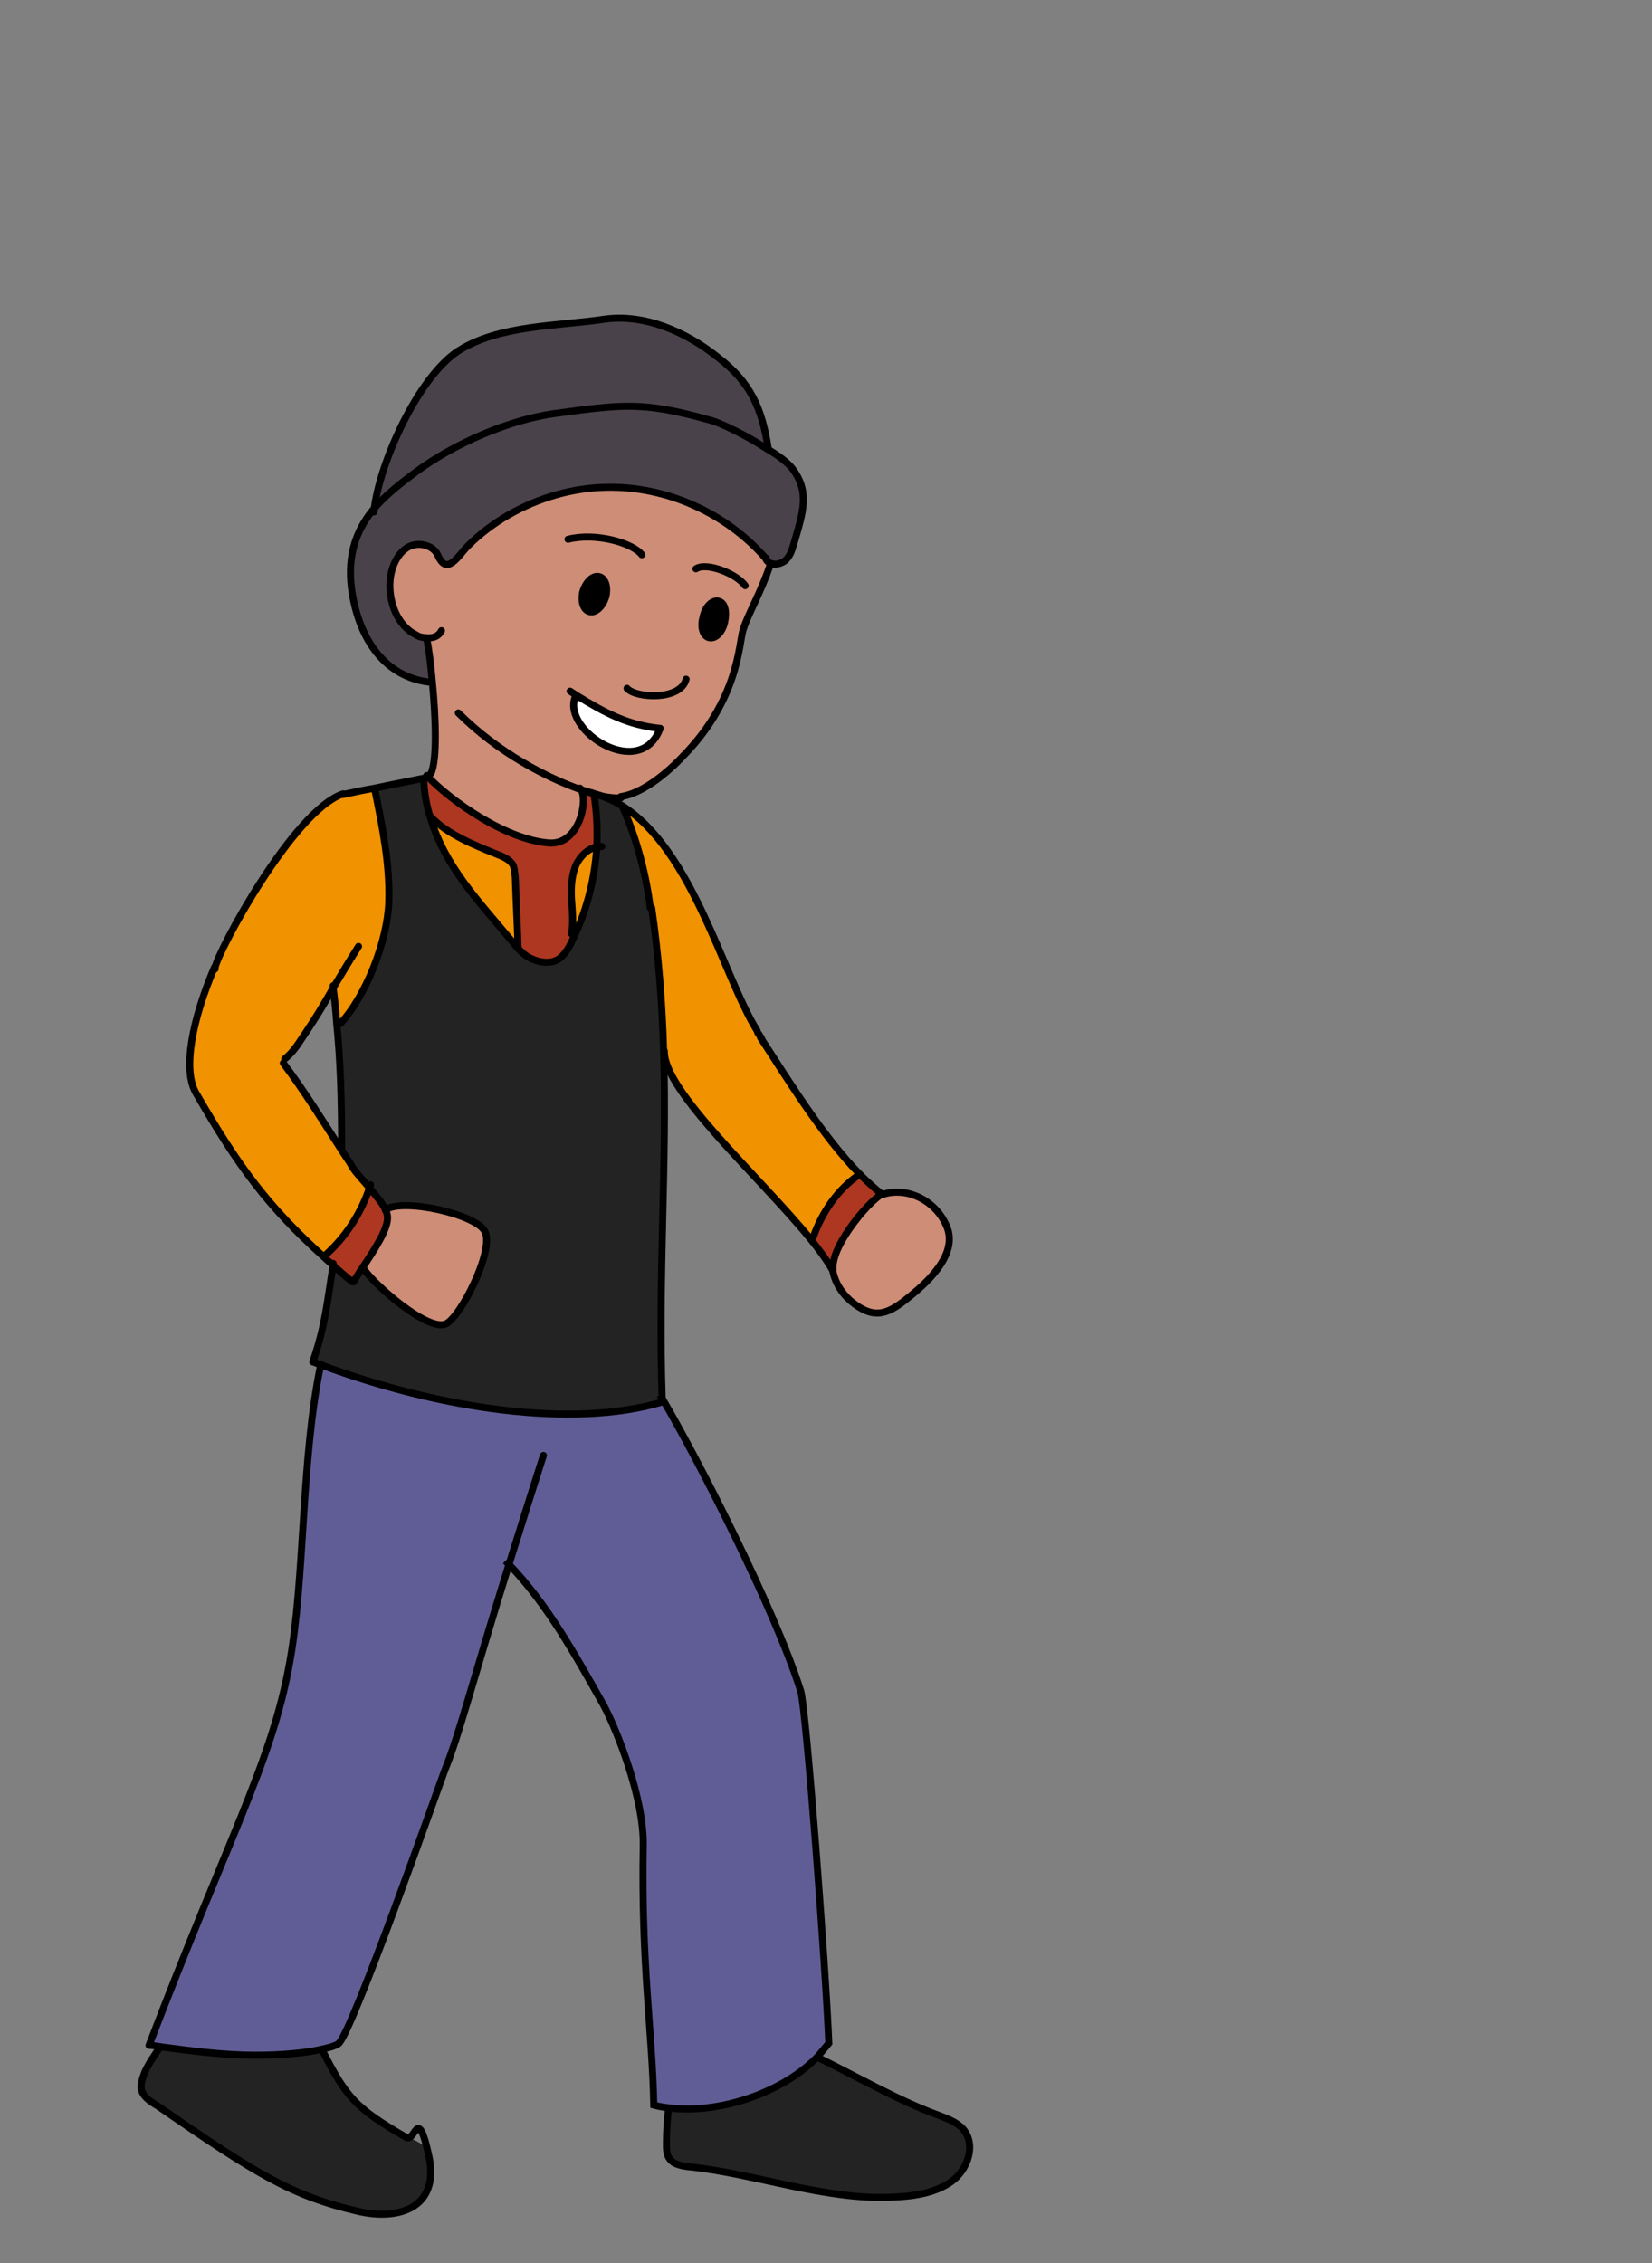 <?xml version="1.0" encoding="UTF-8"?><svg id="asia" xmlns="http://www.w3.org/2000/svg" width="235" height="321.9" viewBox="0 0 235 321.9"><rect x="0" y="0" width="235" height="321.9" fill="#808080" stroke="none"/><defs><style>.cls-1{stroke-linecap:round;stroke-linejoin:round;}.cls-1,.cls-2{fill:none;stroke:#000;}.cls-2{stroke-miterlimit:10;}.cls-3,.cls-4,.cls-5,.cls-6,.cls-7,.cls-8,.cls-9,.cls-10{stroke-width:0px;}.cls-4{fill:#605d96;}.cls-5{fill:#4a424a;}.cls-6{fill:#232323;}.cls-7{fill:#ad3720;}.cls-8{fill:#ce8d76;}.cls-9{fill:#fff;}.cls-10{fill:#f19200;}</style></defs><path class="cls-7" d="M125.6,169.8c-1.3.3-7.4,7.1-7.1,10.7h-.2c-.7-1.3-1.9-2.9-3.2-4.5h.6c1.7-4.8,4.4-7.5,6.6-9h0c1.1,1,2.1,2,3.2,2.8Z"/><path class="cls-10" d="M85,120.5c-.2,4.4-1.3,8.7-3.2,12.6l-.5-.2c.3-1.6.1-3.2,0-4.9s0-3.3.6-4.8c.6-1.3,1.7-2.5,3.1-2.7Z"/><path class="cls-6" d="M85,120.5c.1-2.5,0-5-.4-7.5h0c1.4.3,2.7.9,3.9,1.7,2,4.5,3.4,9.6,4,14.5h.2c1,6.9,1.5,13.6,1.7,20.3.5,16.2-.8,32-.2,49.6,0,.1,0,.3,0,.4-12.7,3.8-31.7,1-48.6-5.3-.4-.1-.7-.3-1.1-.4,1.8-5.3,1.9-8.4,2.8-13.8.9.8,1.8,1.6,2.8,2.4h.1c.3-.6.7-1.3,1.2-2h.3c1.4,2.2,9.1,9.1,11.7,8,2.2-.9,6.9-10.4,5.6-13.1-1.2-2.4-12-4.9-14.2-3.1-.4-1-1.4-2.1-2.3-3.2-.9-1.1-1.9-2.1-2.4-2.9-.5-.8-1.1-1.6-1.6-2.5h0c0-7.4-.2-12.9-.7-17.8h.4c3.7-4.1,6.7-11.8,6.9-17.3s-.9-10.9-2-16.2h0c2.8-.7,4.5-1.1,6.9-1.5v.6c.3,1.7.6,3.4,1,4.9,2,6.9,6.9,12,11.4,17.4.4.4.7.9,1.1,1.3.6.6,1.1,1.1,1.8,1.4,1.2.6,2.7.8,3.8.2.9-.5,1.5-1.5,2-2.5.1-.3.3-.6.4-.9,1.9-4,2.9-8.3,3.2-12.6Z"/><path class="cls-6" d="M137,302.8c1.9,2.2.8,5.7-1.7,7.5-2.4,1.7-5.6,2.1-8.6,2.2-9.3.4-19.2-3.2-28.4-4.3-1.1-.1-2.3-.3-3-1.1-.5-.6-.5-1.4-.5-2.2,0-1.7,0-3.3.3-5,7.1.9,16.3-2.2,21.2-7.4,5.7,2.8,11.6,6.2,17.1,8.2,1.3.5,2.7,1,3.6,2Z"/><path class="cls-8" d="M134.7,174.4c1.5,3.7-2.3,7.5-5.3,9.9-3,2.4-4.8,3.4-7.8,1.1-1.5-1.1-2.7-2.7-3.1-4.6,0-.1,0-.2,0-.4-.3-3.6,5.8-10.4,7.1-10.7,3.5-1.2,7.7,1,9.2,4.6Z"/><path class="cls-10" d="M122.3,166.9h0c-2.2,1.6-4.9,4.3-6.6,9h-.6c-7.2-8.7-20.8-20.8-20.7-26.4h-.1c-.2-6.7-.7-13.4-1.7-20.3h-.2c-.5-4.9-2-9.9-4-14.5,10.1,6.4,14.3,24.1,19.2,32v.2c.2.2.4.5.5.7,3.5,5.3,8.6,13.8,14.1,19.4Z"/><path class="cls-4" d="M72.3,222.5c-5.2,17-7,24-9.1,29.2-.7,1.9-13.5,38.1-15.2,39-.5.3-1.2.5-2.1.7-2.4.5-5.9.9-9.7.9-4.5,0-9-.6-13.5-1.2-.5,0-1-.1-1.6-.2,11.4-29.8,17.5-40.4,20-54.4,2.2-12.1,1.5-28.7,4.4-42.3,16.9,6.3,35.9,9.1,48.6,5.3,0-.1,0-.3,0-.4,4.8,8.3,16,29.9,19.7,41.6.8,2.6,3.6,39.9,4,50.1-.4.6-.9,1.2-1.5,1.8-5,5.2-14.1,8.3-21.2,7.4-.7,0-1.5-.2-2.2-.4-.2-10.8-1.7-19.7-1.5-37,0-6.6-3.7-16.3-5.7-20-3.8-6.9-7.9-14.2-13.4-19.9Z"/><path class="cls-5" d="M109.4,63.8c1.5,1,2.8,1.9,3.4,2.6,2.7,3.4,1.6,6.4.4,10.6-.3,1-.6,2-1.4,2.7-.5.4-1.4.6-2,.3-.2,0-.4-.2-.6-.5h0c-5.6-6.5-14.2-10.4-22.8-10.2-4.8.1-9.6,1.5-13.8,3.9-2.1,1.2-4.1,2.7-5.8,4.4-1.4,1.3-2.9,4.4-4.3,1.4-.7-1.6-3-2-4.4-1.1s-2.2,2.7-2.4,4.5c-.4,3.1,1,6.5,3.7,7.9.5.2,1,.4,1.5.4h0c.3,1.5.6,3.8.8,6.3h-.4c-6.6-1-10-6.7-10.9-13.3-.6-4.9.7-8.3,2.9-11,1.7-2.1,4-3.9,6.3-5.6,5.3-4,13.2-7.4,19.8-8.3,9.6-1.3,12.4-1.7,21.8.9,1.6.5,5.5,2.4,8.4,4.2Z"/><path class="cls-8" d="M60.7,90.8c-.5,0-1.1-.1-1.5-.4-2.7-1.3-4-4.8-3.7-7.9.2-1.8,1-3.6,2.4-4.5s3.7-.5,4.4,1.1c1.3,3,2.9,0,4.3-1.4,1.7-1.7,3.7-3.2,5.8-4.4,4.2-2.4,9-3.8,13.8-3.9,8.6-.2,17.2,3.7,22.8,10.2h0c.1.2.3.3.6.4v.2c-1.5,4.2-3.3,7.1-4,9.4-.6,1.9-.6,9.9-8.6,18,0,0-4.6,5.1-8.8,5.7-.7,0-2,0-3.8-.6-.6-.2-1.2-.4-1.9-.6,1.1,1.5-.1,7.9-4.4,7.7-6.1-.4-14-5.9-17.5-9.6l.6-.3c.8-1.9.7-7.9.2-13-.2-2.5-.5-4.7-.8-6.2h0ZM82,98.9l-.2.3c-1.8,4.8,9.3,12,12.1,4.4-4.7-.5-7.8-2.2-11.9-4.7ZM103.1,88.4c.4-1.4,0-2.7-.9-2.9-.9-.2-1.9.8-2.2,2.3-.4,1.4,0,2.7.9,2.9.9.2,1.9-.8,2.2-2.3ZM86.2,84.8c.3-1.4-.1-2.6-1-2.8-.9-.2-1.9.8-2.3,2.2-.3,1.4.1,2.6,1,2.8.9.2,1.9-.8,2.3-2.2Z"/><path class="cls-5" d="M109.4,63.8c-2.9-1.9-6.7-3.8-8.4-4.2-9.3-2.6-12.2-2.2-21.8-.9-6.6.9-14.4,4.3-19.8,8.3-2.3,1.7-4.6,3.5-6.3,5.6.7-6.8,6.3-19.1,12-22.8,5.8-3.7,14.1-3.5,20.8-4.5,5.7-.8,11.6,1.8,16.1,5.4,4.7,3.6,6.3,7.3,7.2,13.1Z"/><path class="cls-3" d="M102.2,85.6c.9.2,1.3,1.4.9,2.9s-1.4,2.4-2.2,2.3c-.9-.2-1.3-1.4-.9-2.9.4-1.4,1.3-2.4,2.2-2.3Z"/><path class="cls-9" d="M93.9,103.6c-2.8,7.5-13.9.4-12.1-4.4l.2-.3c4.1,2.6,7.2,4.3,11.9,4.7Z"/><path class="cls-7" d="M84.6,112.9s0,0,0,0h0c.4,2.5.6,5.1.4,7.6-1.4.3-2.5,1.4-3.1,2.7-.6,1.5-.7,3.2-.6,4.8s.3,3.3,0,4.9l.5.2c-.1.3-.3.6-.4.9-.5,1-1.1,2-2,2.5-1.2.7-2.7.5-3.8-.2-.7-.4-1.3-.9-1.8-1.4h0c-.1-3.4-.3-6.8-.4-10.2,0-.6,0-1.2-.4-1.8-.4-.8-1.4-1.1-2.2-1.4-3.2-1.3-7-2.8-9.4-5.3h-.1c-.5-1.5-.8-3.2-.9-4.9v-.6s0,0,.1,0l.3-.3c3.6,3.7,11.5,9.2,17.5,9.6,4.2.3,5.4-6.2,4.4-7.7.7.2,1.3.4,1.9.6h0Z"/><path class="cls-3" d="M85.2,82c.9.2,1.4,1.4,1,2.8-.3,1.4-1.4,2.3-2.3,2.2-.9-.2-1.4-1.4-1-2.8.3-1.4,1.4-2.3,2.3-2.2Z"/><path class="cls-10" d="M73.3,124.6c.1,3.4.3,6.8.4,10.2h0c-.4-.4-.8-.8-1.1-1.2-4.5-5.3-9.3-10.5-11.4-17.4h.1c2.4,2.4,6.2,4,9.4,5.2.8.3,1.7.7,2.2,1.4.3.5.3,1.2.4,1.8Z"/><path class="cls-8" d="M69.1,175.1c1.3,2.7-3.5,12.2-5.6,13.1-2.6,1.1-10.3-5.7-11.7-7.9h-.3c1.6-2.5,3.9-5.8,3.6-7.6,0-.2-.1-.5-.2-.7,2.3-1.8,13.1.6,14.2,3.1Z"/><path class="cls-6" d="M61,306.6c1.6,7.3-4.1,9.2-10.1,7.9-9.4-2.1-14.3-5.1-28.5-15-.9-.7-2-1.3-2.3-2.4-.2-.8.1-1.6.5-2.4.6-1.4,1.2-2.4,2.2-3.6,4.5.6,9,1.2,13.5,1.2,3.7,0,7.3-.3,9.7-.9,3.4,6.7,4.7,8.3,12,12.5,1.3.7,2.9,1.2,3.2,2.6Z"/><path class="cls-7" d="M54.9,172c.1.3.2.5.2.7.3,1.7-2,5.1-3.6,7.5-.5.7-.9,1.4-1.2,1.9h-.1c-1-.7-1.9-1.5-2.8-2.3-.4-.4-.8-.7-1.2-1.1l.2-.2c2.9-2.6,5.1-6,6.3-9.7.9,1.1,1.9,2.2,2.3,3.2Z"/><path class="cls-10" d="M47.4,140.6c-1.1,1.9-2.1,3.7-4.4,7.1-.9,1.4-1.6,2.3-2.5,3l-.2.5c3,4,5.6,8.2,8.3,12.4.5.8,1.1,1.6,1.6,2.5.5.8,1.5,1.8,2.4,2.9-1.2,3.7-3.4,7.1-6.3,9.7l-.2.2c-8-7.2-12.3-12.9-18.2-23.3-2-3.4-.5-10.6,2.6-17.9h.1c.4-2.3,11.1-22.2,18.2-24.6,1.8-.4,3.3-.7,4.5-.9h0c1.1,5.5,2.2,10.9,2,16.4s-3.2,13.2-6.9,17.2h-.4c-.2-1.7-.3-3.4-.5-5.1Z"/><path class="cls-1" d="M30.6,137.8s0,0,0-.2c.4-2.3,11.1-22.3,18.2-24.7"/><path class="cls-1" d="M51,134.6c-1.7,2.7-2.7,4.4-3.6,5.9-1.1,1.9-2.1,3.7-4.4,7.1-.9,1.4-1.6,2.3-2.5,3"/><path class="cls-1" d="M47.4,179.7v.2c-.9,5.5-1.1,8.5-2.9,13.8.4.1.7.3,1.1.4,16.9,6.3,35.9,9.1,48.6,5.3,0-.1,0-.3,0-.4-.6-17.6.7-33.4.2-49.6-.2-6.7-.7-13.4-1.7-20.3"/><path class="cls-1" d="M47.4,140.2c0,.1,0,.2,0,.3.2,1.7.4,3.4.5,5.1.5,5,.7,10.4.7,17.8"/><path class="cls-1" d="M30.5,137.6c-3.1,7.3-4.6,14.5-2.6,17.9,6,10.4,10.2,16.1,18.2,23.3.4.4.8.7,1.2,1.1.9.8,1.8,1.6,2.8,2.4h0"/><path class="cls-1" d="M40.3,151.2c3,4,5.6,8.2,8.3,12.4.5.8,1.1,1.6,1.6,2.5.5.8,1.5,1.8,2.4,2.9.9,1.1,1.9,2.2,2.3,3.2.1.3.2.5.2.7.3,1.7-2,5.1-3.6,7.5-.5.7-.9,1.4-1.2,1.9"/><path class="cls-1" d="M83.8,112.7c.3,0,.5.1.8.2,0,0,0,0,0,0,1.4.4,2.7,1,3.9,1.7,10.1,6.4,14.3,24.1,19.2,32"/><path class="cls-1" d="M54.8,172.1s0,0,0,0c2.3-1.8,13.1.6,14.2,3.1,1.3,2.7-3.5,12.2-5.6,13.1-2.6,1.1-10.3-5.7-11.7-7.9"/><path class="cls-1" d="M94.5,149.5c-.1,5.7,13.5,17.8,20.7,26.6,1.3,1.6,2.4,3.1,3.2,4.5"/><path class="cls-1" d="M108.2,147.6c3.5,5.3,8.6,13.8,14.1,19.4,1.1,1.1,2.1,2,3.2,2.9"/><path class="cls-1" d="M107.8,146.9c.2.2.3.5.5.7"/><path class="cls-1" d="M125.6,169.8c-1.3.3-7.4,7.1-7.1,10.7,0,.1,0,.3,0,.4.4,1.9,1.6,3.5,3.1,4.6,3,2.2,4.9,1.3,7.8-1.1,3-2.4,6.8-6.2,5.3-9.9-1.5-3.7-5.6-5.8-9.2-4.6"/><path class="cls-1" d="M48.8,113c1.8-.4,3.3-.7,4.5-.9,2.8-.6,4.5-.9,6.9-1.4,0,0,.2,0,.3,0"/><path class="cls-1" d="M45.6,194c0,0,0,.1,0,.2-2.8,13.6-2.2,30.2-4.4,42.3-2.5,14-8.6,24.6-20,54.4.5,0,1,.1,1.6.2,4.5.6,9,1.2,13.5,1.2,3.7,0,7.3-.3,9.7-.9.9-.2,1.6-.4,2.1-.7,1.8-1,14.5-37.2,15.2-39,2.1-5.2,3.8-12.2,9.1-29.2,1.4-4.4,3-9.6,4.9-15.5"/><path class="cls-2" d="M71.9,222c.2.2.3.3.5.5,5.5,5.7,9.5,13,13.4,19.9,2,3.7,5.8,13.4,5.7,20-.3,17.3,1.3,26.3,1.5,37,.7.2,1.4.3,2.2.4,7.1.9,16.3-2.2,21.2-7.4.5-.6,1-1.2,1.5-1.8-.4-10.2-3.2-47.5-4-50.1-3.7-11.7-14.8-33.3-19.7-41.6-.1-.2-.2-.3-.3-.5"/><path class="cls-1" d="M82.5,112.1s0,0,.1.1c1.1,1.5-.1,7.9-4.4,7.7-6.1-.4-14-5.9-17.5-9.6"/><path class="cls-1" d="M22.8,291.1c-.9,1.3-1.6,2.3-2.2,3.6-.3.8-.6,1.6-.5,2.4.2,1.1,1.3,1.8,2.3,2.4,14.2,9.8,19.1,12.8,28.5,15,6,1.4,11.7-.6,10.1-7.9s-1.9-1.9-3.2-2.6c-7.3-4.2-8.6-5.8-12-12.5"/><path class="cls-1" d="M95.1,299.9c-.2,1.7-.3,3.3-.3,5,0,.8,0,1.6.5,2.2.6.8,1.9,1,3,1.1,9.2,1,19.1,4.7,28.4,4.3,3-.1,6.2-.5,8.6-2.2,2.4-1.7,3.6-5.3,1.7-7.5-.9-1-2.3-1.5-3.6-2-5.5-2-11.4-5.4-17.1-8.2"/><path class="cls-1" d="M88.3,113.5c-.7,0-2,0-3.8-.6-.6-.2-1.2-.4-1.9-.6-4.8-1.7-11.7-5.2-17.4-10.9"/><path class="cls-1" d="M109.6,80.2c-1.4,4.2-3.2,7.1-3.9,9.4-.6,1.9-.6,9.9-8.6,18,0,0-4.6,5.1-8.8,5.7"/><path class="cls-1" d="M106,83.3c-1.2-1.7-5.5-3.4-7-2.4"/><path class="cls-1" d="M80.8,76.7c3.9-1,9.2.5,10.5,2.2"/><path class="cls-1" d="M97.6,96.6c-.8,3.1-7.2,2.7-8.4,1.3"/><path class="cls-1" d="M100,87.8c-.4,1.4,0,2.7.9,2.9.9.2,1.9-.8,2.2-2.3s0-2.7-.9-2.9c-.9-.2-1.9.8-2.2,2.3Z"/><path class="cls-1" d="M82.9,84.2c-.3,1.4.1,2.6,1,2.8.9.2,1.9-.8,2.3-2.2.3-1.4-.1-2.6-1-2.8-.9-.2-1.9.8-2.3,2.2Z"/><path class="cls-1" d="M93.9,103.6c-4.7-.5-7.8-2.2-11.9-4.7-.3-.2-.6-.4-.9-.6"/><path class="cls-1" d="M93.9,103.6c-2.8,7.5-13.9.4-12.1-4.4"/><path class="cls-1" d="M60.7,90.8c.3,1.5.6,3.8.8,6.2.5,5.1.7,11.2-.2,13"/><path class="cls-1" d="M62.8,89.7c-.4.8-1.2,1.1-2.1,1-.5,0-1.1-.1-1.5-.4-2.7-1.3-4-4.8-3.7-7.9.2-1.8,1-3.6,2.4-4.5s3.7-.5,4.4,1.1c1.3,3,2.9,0,4.3-1.4,1.7-1.7,3.7-3.2,5.8-4.4,4.2-2.4,9-3.8,13.8-3.9,8.6-.2,17.2,3.7,22.8,10.2"/><path class="cls-1" d="M60.3,111.3c.1,1.7.4,3.4.9,4.9,2,6.9,6.9,12,11.4,17.4.4.4.7.9,1.1,1.3.6.6,1.1,1.1,1.8,1.4,1.2.6,2.7.8,3.8.2.9-.5,1.5-1.5,2-2.5.1-.3.3-.6.4-.9,1.9-4,2.9-8.3,3.2-12.6.1-2.5,0-5-.4-7.5"/><path class="cls-1" d="M53.3,112.2c1.1,5.4,2.2,10.8,2,16.2s-3.2,13.2-6.9,17.2"/><path class="cls-1" d="M88.5,114.6s0,0,0,0c2,4.5,3.4,9.6,4,14.5,0,0,0,0,0,0"/><path class="cls-1" d="M52.7,168.5c0,.1,0,.2-.1.3-1.2,3.7-3.4,7.1-6.3,9.7"/><path class="cls-1" d="M61.3,116.2c2.4,2.5,6.2,4,9.4,5.3.8.3,1.7.7,2.2,1.4.3.5.3,1.2.4,1.8.1,3.4.3,6.8.4,10.2"/><path class="cls-1" d="M85.6,120.4c-.2,0-.4,0-.6,0-1.4.3-2.5,1.4-3.1,2.7-.6,1.5-.7,3.2-.6,4.8s.3,3.3,0,4.9"/><path class="cls-1" d="M122.3,167c-2.2,1.5-4.9,4.2-6.6,8.9"/><path class="cls-1" d="M109,79.4c0,0,0,.1,0,.2.1.2.3.4.6.5.6.3,1.4.1,2-.3.8-.6,1.1-1.7,1.4-2.7,1.2-4.2,2.3-7.2-.4-10.6-.6-.7-1.8-1.7-3.4-2.6-2.9-1.9-6.7-3.8-8.4-4.2-9.3-2.6-12.2-2.2-21.8-.9-6.6.9-14.4,4.3-19.8,8.3-2.3,1.7-4.6,3.5-6.3,5.6-2.2,2.8-3.5,6.2-2.9,11,.9,6.6,4.3,12.4,10.9,13.3"/><path class="cls-1" d="M53.2,72.8s0,0,0-.1c.7-6.8,6.3-19.1,12-22.8,5.8-3.7,14.1-3.5,20.8-4.5,5.7-.8,11.6,1.8,16.1,5.4,4.7,3.6,6.3,7.3,7.2,13.1,0,0,0,0,0,0"/></svg>